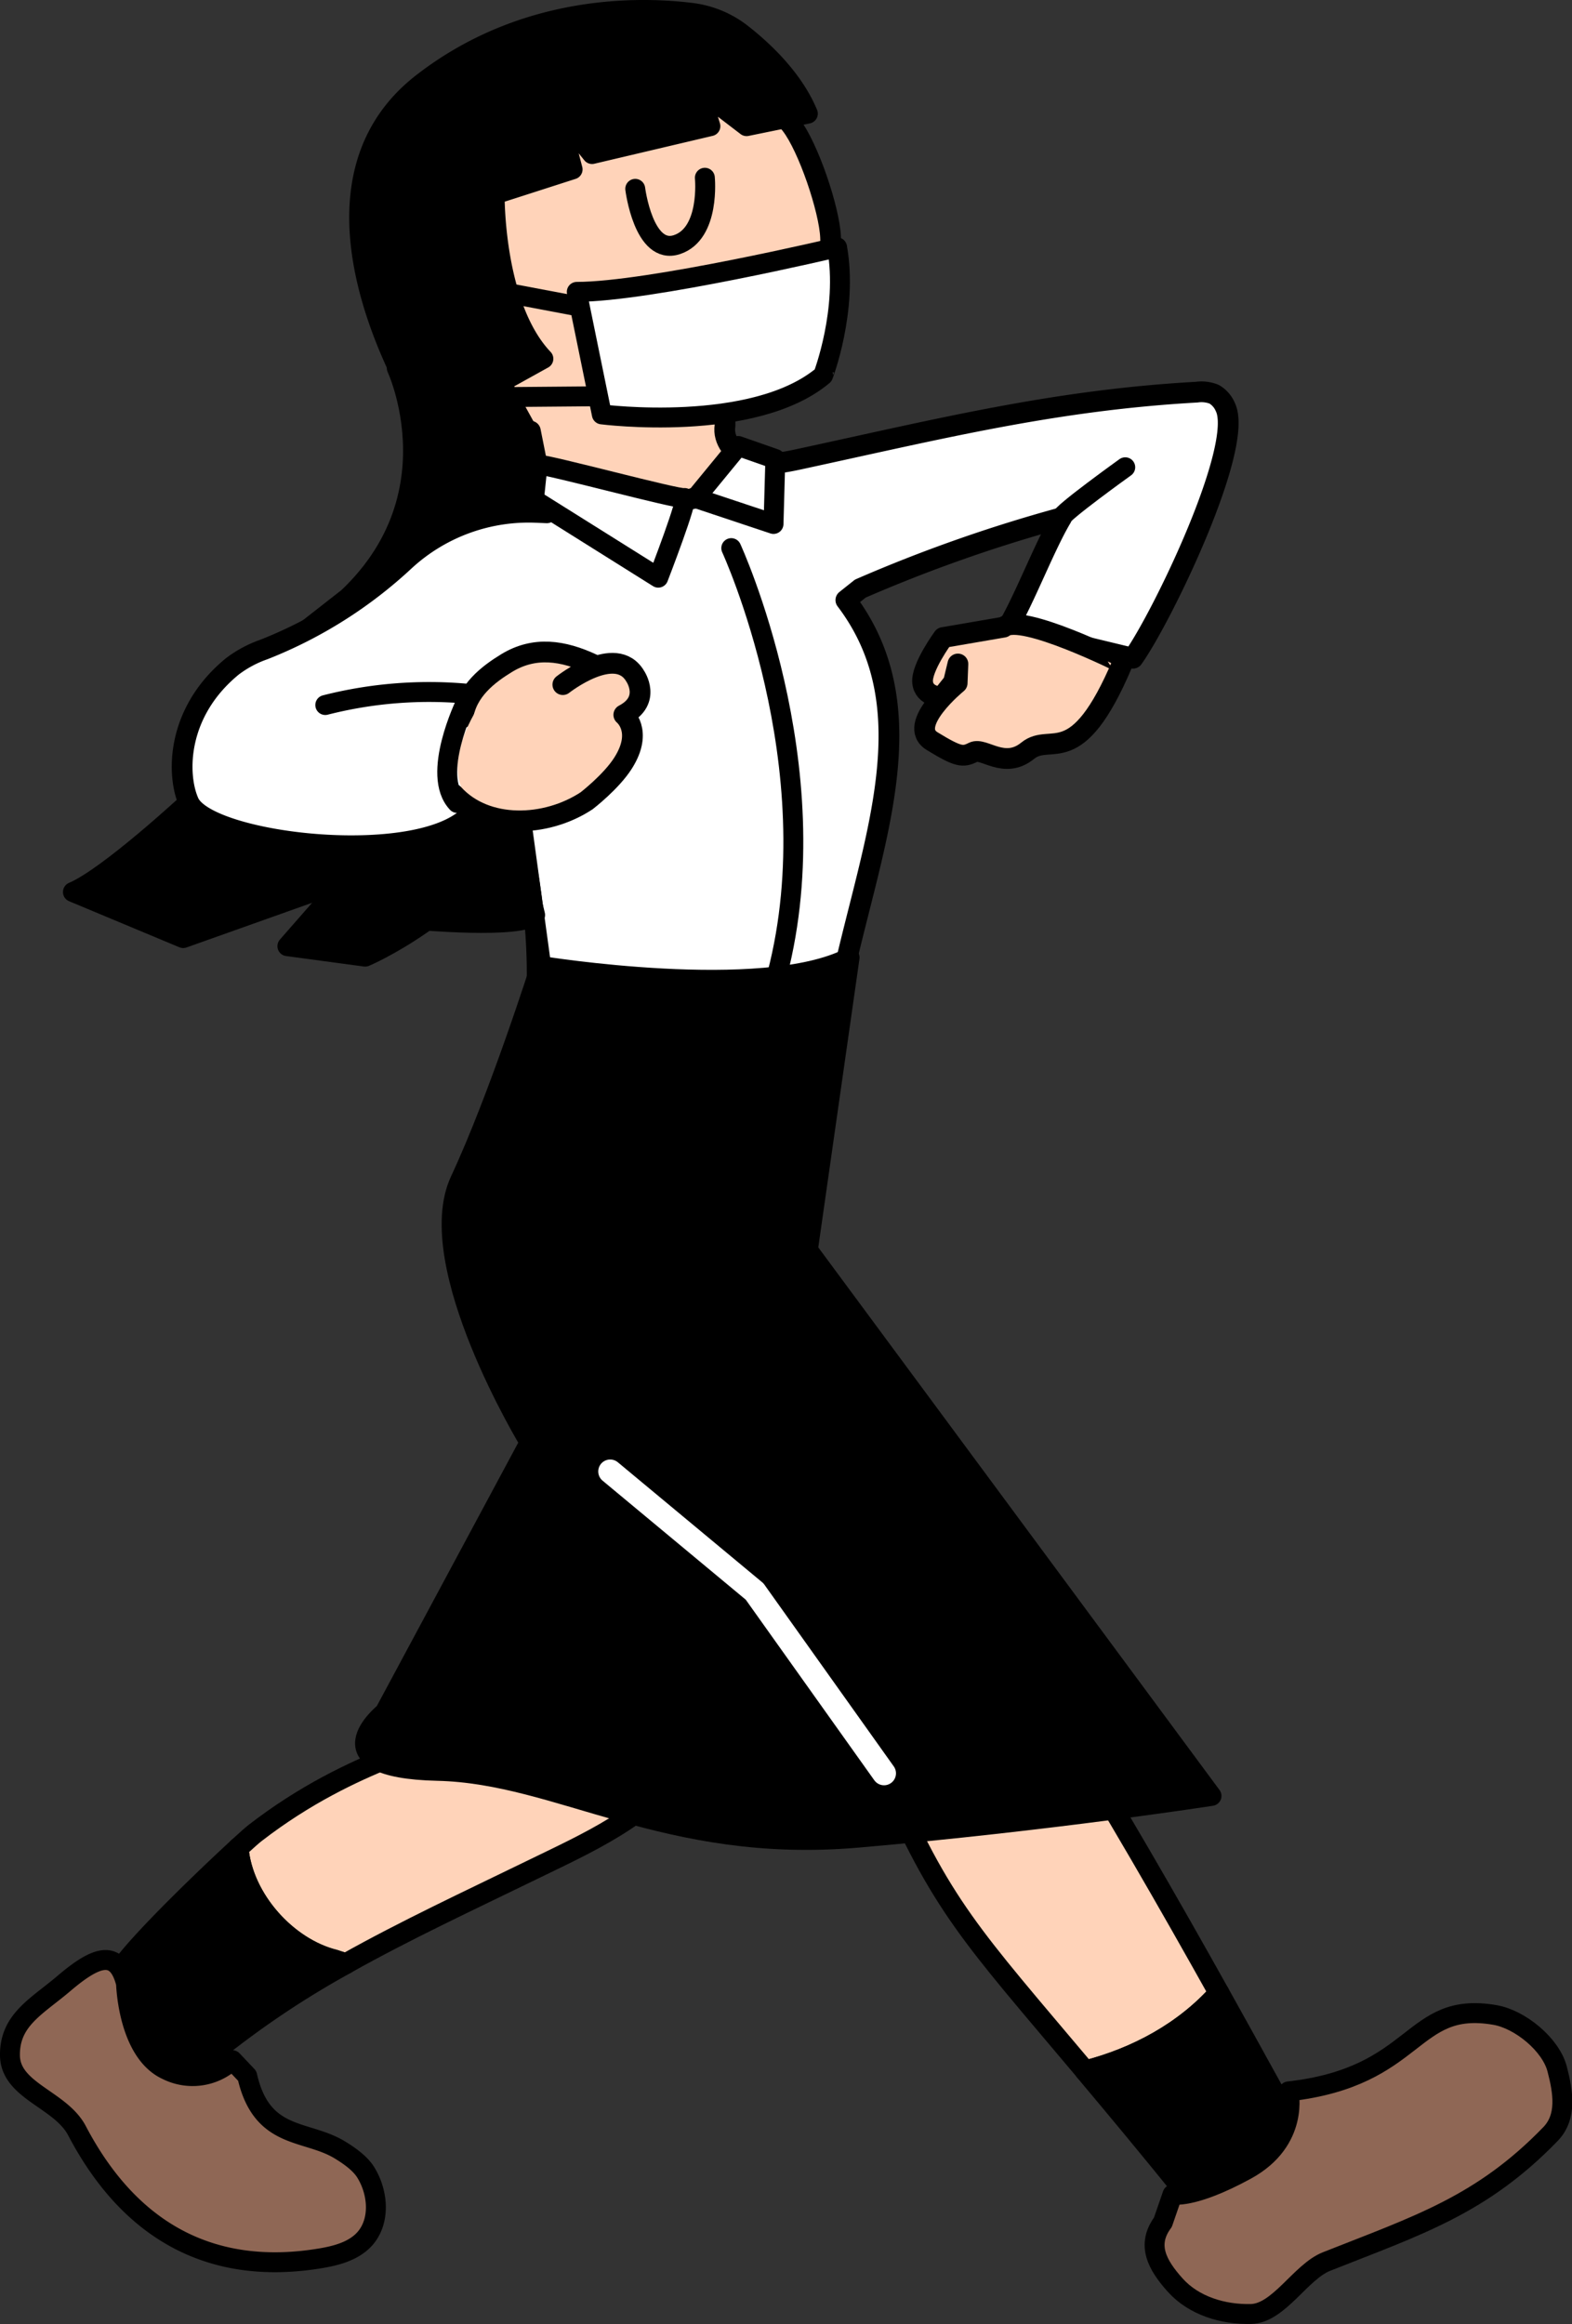 <svg id="Layer_1" data-name="Layer 1" xmlns="http://www.w3.org/2000/svg" viewBox="0 0 394.73 583.25"><rect x="0" y="0" width="394.73" height="583.25" fill="#333333" stroke="none"/><defs><style>.cls-1,.cls-10,.cls-2,.cls-3,.cls-4,.cls-5,.cls-6,.cls-8{stroke:#000;}.cls-1,.cls-10,.cls-2,.cls-3,.cls-4,.cls-5,.cls-6,.cls-8,.cls-9{stroke-linecap:round;stroke-linejoin:round;}.cls-1,.cls-10,.cls-4,.cls-6,.cls-8{stroke-width:5px;}.cls-2,.cls-7{fill:#ffd3b9;}.cls-2,.cls-3,.cls-5{stroke-width:5.21px;}.cls-4{fill:#58835b;}.cls-5,.cls-8{fill:#fff;}.cls-6{fill:none;}.cls-9{stroke:#fff;stroke-width:6px;}.cls-10{fill:#8f6755;}</style></defs><path class="cls-1" d="M47.41,201.36s-20.25,18.78-29.1,22.51L46,235.43,86.58,221,72.16,237.46l19.54,2.63s25.17-10.72,37.28-32.62L89.84,192.55" transform="translate(0 0)"/><path class="cls-2" d="M54.18,514.65l.1-.07S54.25,514.59,54.18,514.65Z" transform="translate(0 0)"/><path class="cls-2" d="M40.68,530.63v0C40.56,530.73,40.55,530.76,40.68,530.63Z" transform="translate(0 0)"/><path class="cls-2" d="M139.56,373q-7.81,19.22-15.64,38.44c-1.7,4.18-3.47,8.47-6.55,11.77s-3.27,6.39-4.43,10.54S89.27,440.54,64.09,460c-.63.48-2.18,1.85-4.29,3.78,1.13,13,12.34,25.14,24.12,28.08,1,.33,2,.64,2.94.95,15.07-8.45,30.84-15.77,46.5-23.4,14.1-6.87,29.33-13.49,38.33-26.33,7.45-10.62,9.52-24,11.38-36.81Z" transform="translate(0 0)"/><path class="cls-3" d="M59.8,463.8c-10.29,9.44-34,32.41-30.2,33.17l11.07,33.61c1.13-1.49,13.7-15.88,13.61-16l-.1.07c.07-.06.09-.08.1-.07a226.72,226.72,0,0,1,32.58-21.75c-1-.31-2-.62-2.94-.95C72.14,488.94,60.93,476.79,59.8,463.8Z" transform="translate(0 0)"/><path class="cls-4" d="M135,119.54a21.14,21.14,0,0,0,4.41,11.33" transform="translate(0 0)"/><path class="cls-2" d="M180.92,122.88c3-1.51,4.76-4.52,6.76-7.53-3.43-1.47-6.21-4.85-5.63-8.49l0-5.29,8.26-3.08c13.57-6.75,18.87-23.77,18.25-38.92-.29-7-5.61-22.69-9.93-28.26-5.87-7.59-25.86-32.15-60.81-21-12.82,4.1-28,15.31-36.35,25.86C92.3,47.82,91.07,70.26,97.26,83.72c7.71,16.76,18.64,18,35.92,24.48l3.13,15.69C151.41,126.93,166.85,128.67,180.92,122.88Z" transform="translate(0 0)"/><path class="cls-5" d="M307.65,102.09a6.73,6.73,0,0,0-2.78-3.15,8.58,8.58,0,0,0-4.39-.52c-35.64,2-64.28,9.15-99.18,16.69-4.05.88-8.29,1.79-12.29.71a9.58,9.58,0,0,1-1.33-.47c-2,3-3.76,6-6.76,7.53-14.07,5.79-29.51,4.05-44.61,1l1,4.82-2.41-.1a45.94,45.94,0,0,0-33.29,12.11A112,112,0,0,1,66.27,163a28.77,28.77,0,0,0-7.92,4.24c-14.18,11.59-14,27.33-10.94,34.14,4.8,10.68,59.9,16.83,71.32,2.38l12.31,4,5.12,37.39,57.12,84.67c2.21-24.69,13-60.88,18.42-85.07,7.61-34.1,21.21-67.11.7-94.14l3.63-2.89a373.73,373.73,0,0,1,50.52-17.78c-4.19,7-9.41,20.68-13.6,27.66l31.53,7.6C291.77,155,312.59,111.92,307.65,102.09Z" transform="translate(0 0)"/><path class="cls-6" d="M131.63,214A151.4,151.4,0,0,1,129,286.17" transform="translate(0 0)"/><path class="cls-2" d="M306.1,500.19c-25.12-44.95-56.33-98.12-84.7-132.38-10.18-12.3-20.87-24.17-31-36.51L121.82,295c-5,21.4,4.28,44,18.28,60.92s32.36,29.59,49.38,43.49c7.63,6.23,15.12,12.85,20.61,21,5.08,7.57,8.29,16.22,11.89,24.6,14.41,33.54,21.86,40.69,50.5,74.71C285.53,516.41,297.45,509.87,306.1,500.19Z" transform="translate(0 0)"/><path class="cls-3" d="M306.1,500.19c-8.65,9.68-20.57,16.22-33.62,19.57,7.09,8.43,15.48,18.5,25.61,31,2.46,1.65,31.63-7.84,31.63-7.84C322.83,530.45,314.83,515.81,306.1,500.19Z" transform="translate(0 0)"/><path class="cls-2" d="M148.79,166.69c-7.42-3.47-14.58-4.54-21.57-.28-4.54,2.77-10.1,6.93-11,13.68" transform="translate(0 0)"/><path class="cls-7" d="M120.54,176.76s-10.76,15.37-2.56,24.08,26.89-11,26.89-11L149.23,175s-6.15-9-12.55-7.17-14.6,6.66-14.6,6.66" transform="translate(0 0)"/><path class="cls-2" d="M113.83,199.26c8.15,9,23.3,8.42,33.47,1.71,0,0,6.17-4.74,9.17-9.48,5.15-8.12.17-12.09.17-12.09,7-3.65,2.87-9.68,2.87-9.68-4.89-8.39-18.18,2.1-18.18,2.1" transform="translate(0 0)"/><path class="cls-6" d="M159.51,47.39s2.1,16.78,10.48,14,7-16.78,7-16.78" transform="translate(0 0)"/><path class="cls-8" d="M210.19,62.07S163,73.25,144.83,73.25L151.12,104s38.1,4.89,55.57-9.79C206.69,94.22,213,77.8,210.19,62.07Z" transform="translate(0 0)"/><line class="cls-4" x1="144.48" y1="76.75" x2="94.5" y2="67.31"/><line class="cls-4" x1="148.67" y1="99.47" x2="121.74" y2="99.7"/><path class="cls-1" d="M186.17,8.39c5.33,4.15,13,11.27,16.68,20.13l-15.38,3.14-11.88-9.09,2.79,9.09-29.71,7-8.73-10.83,3.84,14.68-19.57,6.29s-.35,28,12.23,41.24l-29,16.08s-37.86-57-1.4-85.28C131.72.91,160.74,1.62,173.65,3.23A25.52,25.52,0,0,1,186.17,8.39Z" transform="translate(0 0)"/><path class="cls-1" d="M99.63,92.36s18.3,39.15-22.6,65.71l39.37-30.76,16.78.47-.47-19.11L120.13,85.84Z" transform="translate(0 0)"/><path class="cls-8" d="M135,116.59c2.8,0,35.42,8.86,36.82,8.39s-6.53,20-6.53,20l-31.22-19.57Z" transform="translate(0 0)"/><polygon class="cls-8" points="185.37 111.93 174.65 124.98 194.23 131.5 194.69 115.19 185.37 111.93"/><path class="cls-1" d="M135.74,242.42s55.92,9.09,77.59-2.1l-10.48,73.4,101.36,137s-40.55,6.29-88.78,10.48-74.8-16.07-105.55-16.77S96.6,429.76,96.6,429.76L133,362s-27.27-44.74-17.48-65.71S135.74,242.42,135.74,242.42Z" transform="translate(0 0)"/><path class="cls-4" d="M81.68,176.94a105.55,105.55,0,0,1,36.12-2.79" transform="translate(0 0)"/><path class="cls-6" d="M183.62,137.56s25.17,54.53,11.54,107" transform="translate(0 0)"/><polyline class="cls-9" points="221.98 445.05 189.48 399.42 153.22 369.29"/><path class="cls-2" d="M252,157.4,236.84,160s-5.54,7.56-5.17,11.25,4.8,3.69,4.8,3.69l2.95-3.69,1.11-4.61-.19,4.8s-12.91,10.51-6.27,14.57,7.75,4.06,10.33,2.77,7.75,4.43,13.65-.37,12.18,5.53,23.8-21.95C281.85,166.44,256.39,153.71,252,157.4Z" transform="translate(0 0)"/><path class="cls-10" d="M292,557.73c-4.16,5.6-1.54,10.62,3.13,15.8s12,7.38,19,7.21,12.46-10.59,18.95-13.16c23.07-9.13,39-14.18,56.25-32,4.19-4.34,3.19-10.49,1.67-16.33-1.6-6.16-9.32-12.46-15.6-13.55C354,502,356.4,521.19,323.56,524.88c0,0,2.87,12.32-10.67,19.71s-18.48,6.16-18.48,6.16Z" transform="translate(0 0)"/><path class="cls-10" d="M31.65,497.79c-2.22-8.66-7.39-7-15.6,0C9.24,503.58,2.4,506.91,2.5,515.85s12.69,11,16.83,18.89c14,26.68,35.33,36.39,61.31,32,4-.68,8.21-1.83,10.93-4.84,4-4.46,3.42-11.7.22-16.78-1.31-2.07-3.73-3.91-6.49-5.58-8.52-5.16-19.57-2.38-23.23-18.56l-3.73-3.94a14.44,14.44,0,0,1-16.43,2.47C32.06,515,31.65,497.79,31.65,497.79Z" transform="translate(0 0)"/><path class="cls-4" d="M266.55,129.94c-.27-1,16-12.67,16-12.67" transform="translate(0 0)"/><path class="cls-6" d="M116.89,176.52s-8.76,17.94-2.08,25" transform="translate(0 0)"/><path class="cls-1" d="M116.34,220.93l-11.72,9.92s25.85,2.4,29.75-1.21L129,207.47Z" transform="translate(0 0)"/></svg>
